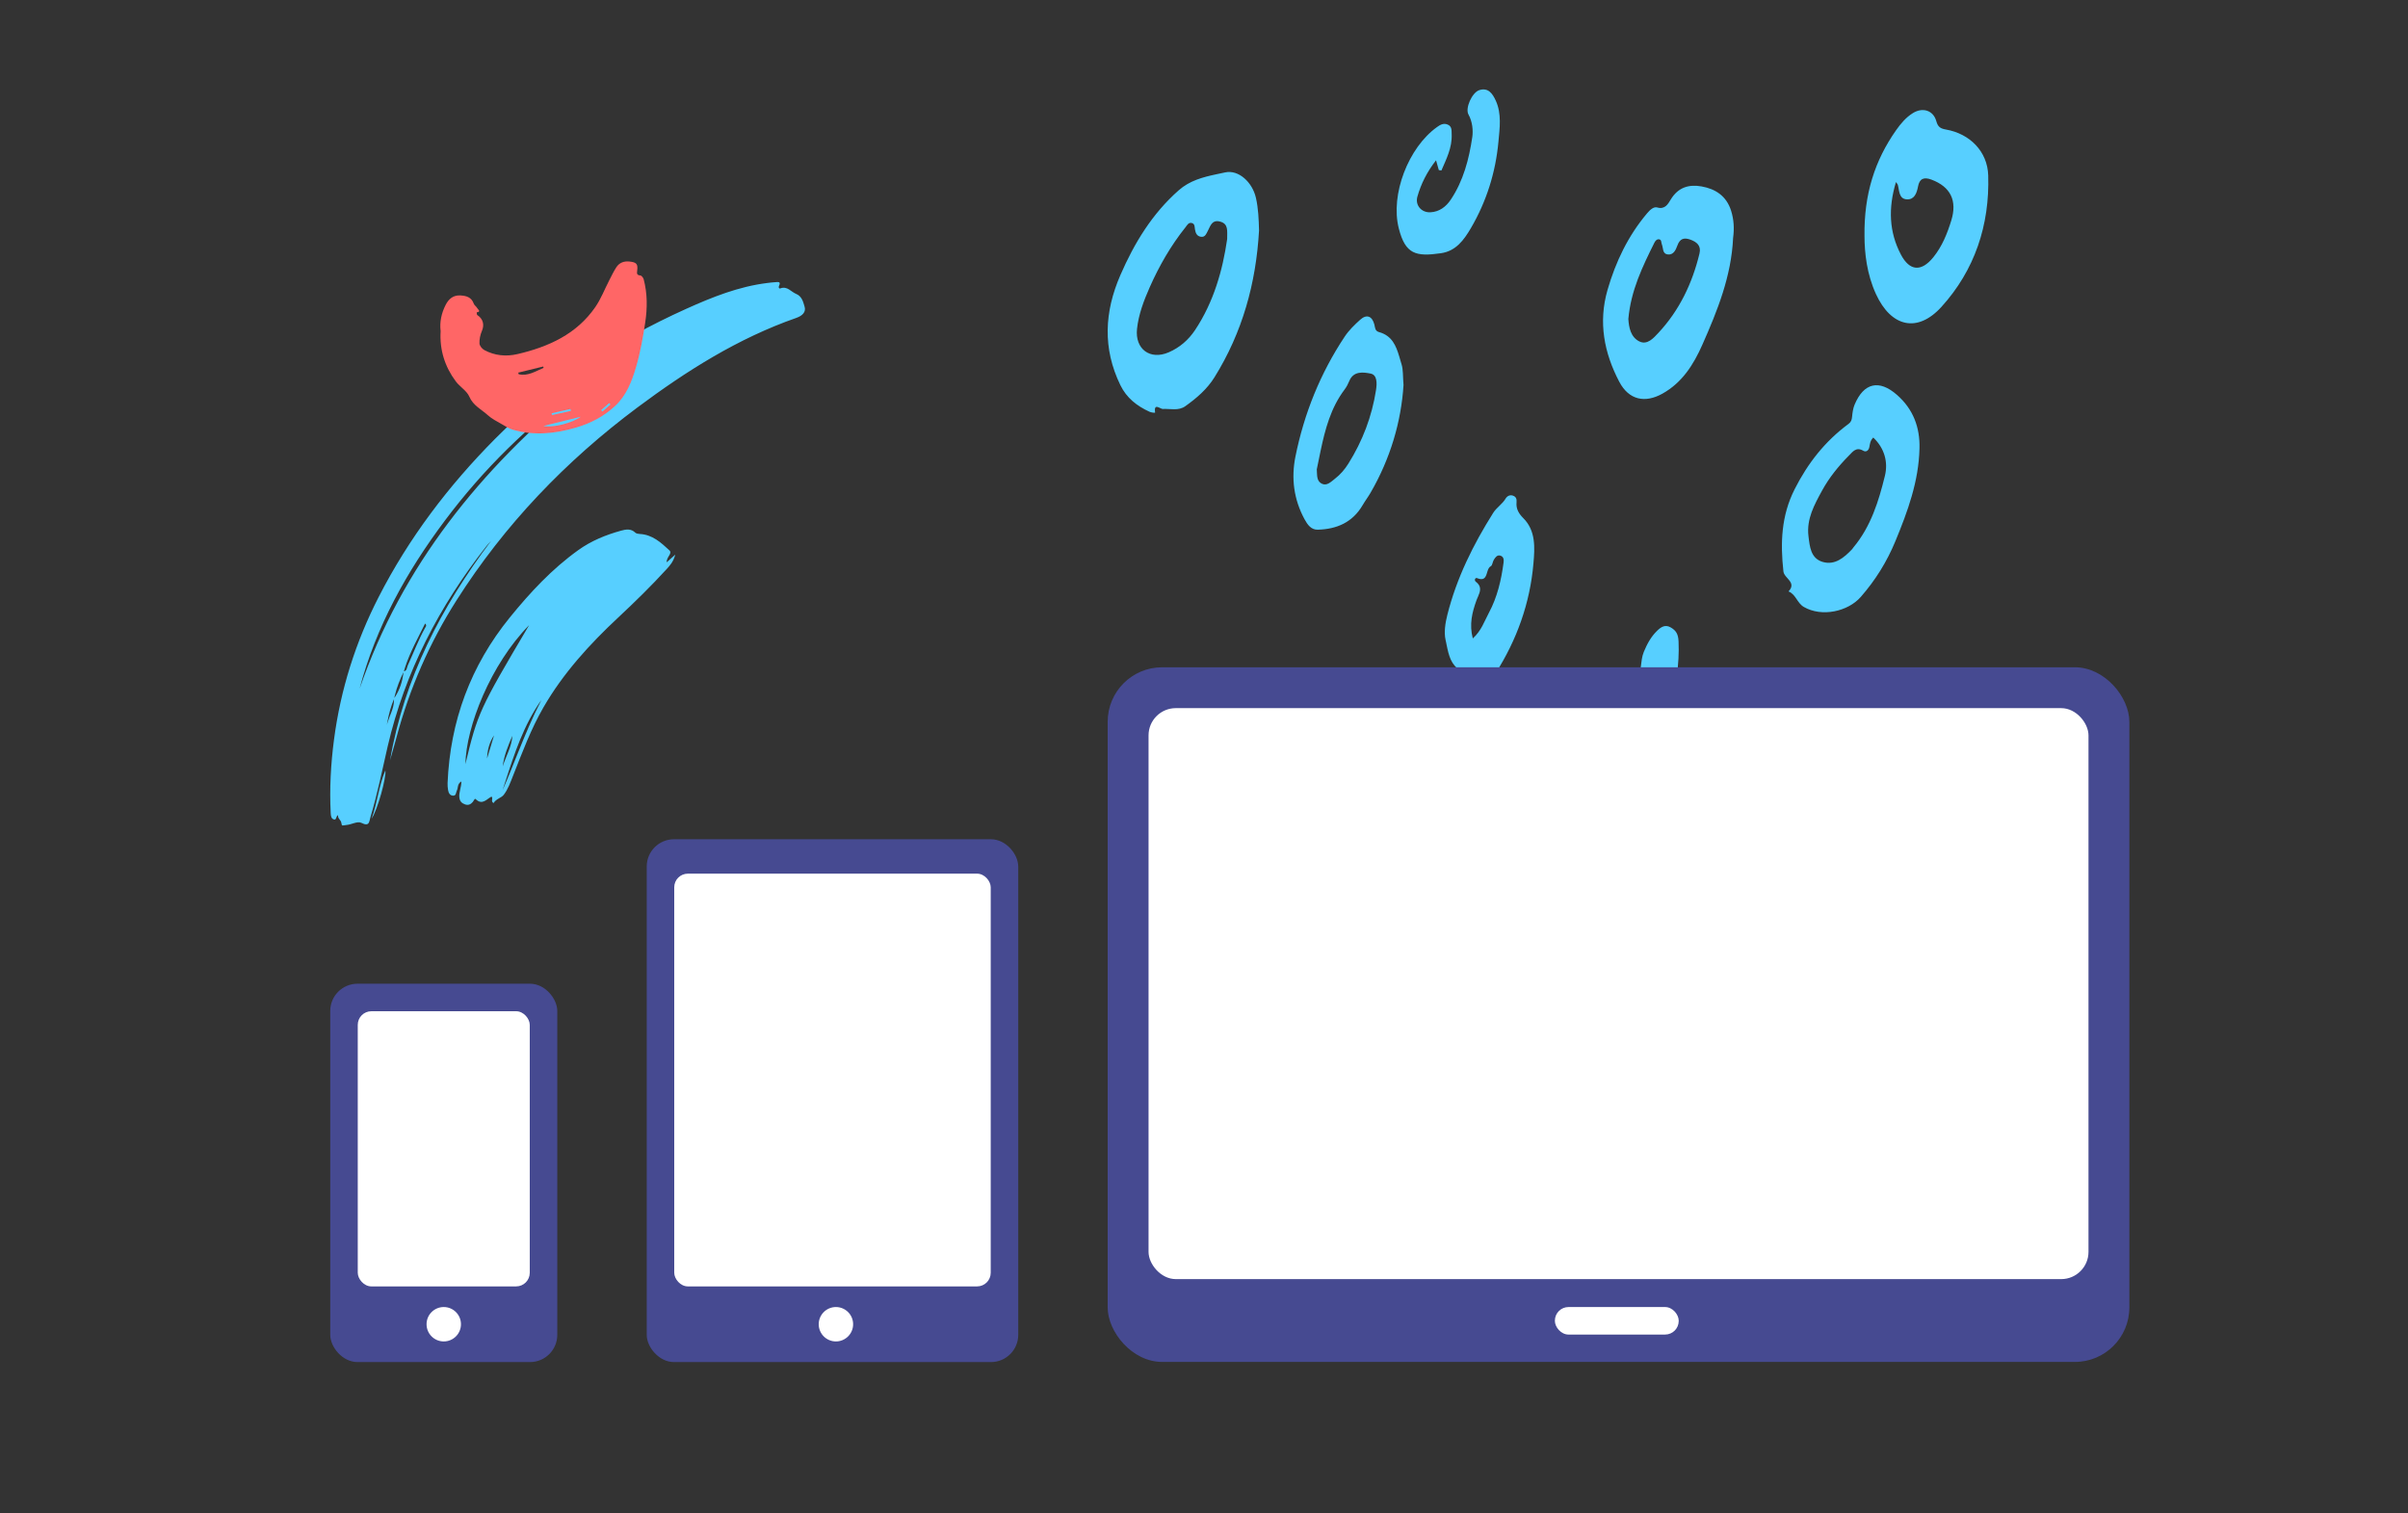 <svg xmlns="http://www.w3.org/2000/svg" width="350" height="220" viewBox="0 0 350 220">
    <rect x="0" y="0" width="350" height="220" fill="#333333" stroke="none"/>
    <g fill="none" fill-rule="evenodd">
        <g>
            <g>
                <g>
                    <path fill="#57CFFF" d="M65.238 28.535c-.1.212-.042.47.198.382 1.009-.363 1.53.498 2.276.804.875.359 1.032 1.204 1.231 1.85.24.776-.303 1.327-1.201 1.641-8.472 2.962-15.962 7.7-23.099 13.024-10.417 7.771-19.286 17.019-26.276 28.013-3.921 6.165-6.818 12.784-8.709 19.843l-.315 1.142-.648 2.28c2.034-11.91 7.47-22.293 14.678-31.886l-.475.532c-.078.09-.155.18-.228.274-6.826 8.682-11.818 18.264-14.325 29.078-.795 3.424-1.47 6.878-2.495 10.247-.195.64-.12 1.467-1.314.86-.573-.291-1.428.246-2.187.308-.617.052-.651.245-.74-.33-.065-.43-.562-.617-.462-1.103-.352.135-.207.731-.59.634-.421-.106-.47-.526-.49-.948-.18-3.562.013-7.102.476-10.637.955-7.309 3.152-14.23 6.505-20.778 4.39-8.57 10.138-16.144 16.912-22.973 8.053-8.12 17.448-14.244 27.83-18.92 3.745-1.686 7.552-3.207 11.673-3.727.423-.053.847-.107 1.273-.13l.062-.005.125-.008c.293-.014.559.02.315.533zm-57.23 70.46c.184.983-1.163 5.821-1.99 7.004.816-2.272 1.01-4.68 1.99-7.003zm36.33-34.567c.143.139.424.182.645.193 1.833.088 3.089 1.248 4.304 2.372.507.47-.44.967-.38 1.746l1.246-1.118c-.285 1.037-.762 1.563-1.238 2.086-2.237 2.45-4.605 4.77-7.033 7.036-4.19 3.909-8.021 8.11-10.895 13.088-1.827 3.166-3.082 6.574-4.422 9.949-.38.957-.734 1.974-1.355 2.77-.345.44-1.138.59-1.469 1.194-.477-.261.005-.705-.304-.945-.722.37-1.34 1.31-2.308.355-.08-.078-.166.036-.251.175l-.085.14c-.028.046-.055.087-.082.12-.308.36-.674.508-1.13.34-.463-.169-.744-.435-.812-.99-.094-.768.296-1.461.292-2.346-.625.362-.452.935-.658 1.326-.144.273-.072.778-.57.744-.458-.03-.636-.408-.703-.803-.058-.337-.089-.686-.075-1.027.375-8.993 3.334-17.042 9.053-24.083 2.947-3.628 6.114-7.035 9.949-9.785 1.88-1.348 3.986-2.208 6.206-2.822.717-.199 1.442-.327 2.075.285zM30.692 88.754c-2.573 3.635-3.92 7.78-5.258 11.926l-.383 1.185c.476-1.09.929-2.19 1.375-3.292l.887-2.207c1.037-2.574 2.095-5.139 3.379-7.612zm-4.22 5.212c-.624 1.438-1.215 2.885-1.405 4.442.466-1.492 1.311-2.854 1.405-4.442zm2.437-16.092c-5.617 5.719-9.17 14.786-9.264 20.207 1.792-7.463 2.02-7.956 9.264-20.207zm-5.1 16.022c-.676 1.002-.975 2.15-1.014 3.364l1.014-3.364zM9.262 88.633l.026-.064c-.46 1.072-.762 2.188-.974 3.328l-.085.484.074-.269c.322-1.09.935-2.105.963-3.275l-.004-.204zm1.387-3.912l.048-.098c-.565 1.116-1.018 2.271-1.308 3.487l-.078.354.135-.2c.654-1.021 1.017-2.147 1.18-3.343l.023-.2zm25.645-41.379c-7.504 5.46-14.052 11.885-19.611 19.306-5.571 7.435-10.033 15.435-12.42 24.478 6.167-17.899 17.612-31.92 32.03-43.784zM13.79 77.638c-1.044 2.119-2.193 4.148-2.91 6.373l-.172.571.064-.012c.395-.118.364-.549.497-.84.834-1.82 1.535-3.7 2.514-5.455.09-.16.3-.348.007-.637zM194.842 78.21c.766.45 1.086.946 1.134 2.031.299 6.788-2.21 12.84-4.443 18.976-.495 1.357-1.284 2.525-2.107 3.687-.552.78-1.22 1.176-2.09 1.082-1.176.104-2.036-.369-2.089-1.52-.017-.38-.046-.757-.079-1.132l-.067-.748c-.121-1.37-.206-2.743.191-4.273.973-3.745 2.467-7.114 4.522-10.246.907-1.382.538-2.919 1.11-4.3.477-1.151 1.039-2.201 1.922-3.062.572-.557 1.18-.975 1.996-.495zm-22.94-19.16c.445.153.575.472.526.969-.092.926.305 1.625.976 2.295 1.848 1.844 1.676 4.322 1.48 6.584-.497 5.776-2.416 11.13-5.522 15.996-.946 1.483-2.265 2.62-4.504 1.867 1.674-.795.987-1.619.018-1.994-1.681-.65-2.166-1.999-2.48-3.396l-.082-.381-.04-.191-.077-.38c-.027-.126-.053-.251-.081-.375-.26-1.148-.041-2.492.255-3.672 1.343-5.34 3.76-10.208 6.67-14.828.478-.76 1.32-1.256 1.8-2.07.208-.352.61-.58 1.06-.425zm-2.766 9.307c-.194.295-.208.832-.451.952-.265.13-.386.432-.488.756l-.09.294c-.183.584-.423 1.096-1.442.672-.224-.093-.433.318-.166.519.923.693.65 1.438.338 2.158l-.099.226c-.048.112-.095.224-.135.335-.623 1.735-1.07 3.465-.532 5.54 1.25-1.13 1.678-2.495 2.347-3.744 1.228-2.299 1.784-4.74 2.123-7.273.056-.421.033-.872-.46-1.02-.48-.146-.73.26-.945.585zm58.588-23.954c2.354 2.065 3.356 4.719 3.271 7.799-.11 4.765-1.707 9.123-3.507 13.478-1.242 3.006-2.904 5.664-5.026 8.093-1.859 2.125-5.665 2.974-8.278 1.456-.979-.568-1.153-1.826-2.221-2.254 1.242-1.335-.633-1.892-.745-2.908-.455-4.12-.325-8.082 1.63-11.95 1.915-3.787 4.42-6.975 7.827-9.492.38-.28.478-.59.52-1.026.059-.602.14-1.232.371-1.783 1.332-3.175 3.56-3.693 6.158-1.413zm-3.444 6.201c-.46.454-.482.927-.57 1.373-.1.505-.467.79-.883.547-1.024-.6-1.519.124-2.083.694-1.52 1.536-2.892 3.23-3.91 5.1-1.105 2.027-2.275 4.12-1.976 6.608.186 1.546.33 3.245 2.064 3.757 1.776.524 3.119-.625 4.283-1.852.07-.074.116-.17.182-.248 2.538-3.032 3.672-6.708 4.58-10.409.491-1.997-.05-4.01-1.687-5.57zM151.766 34.19c.108.426.077.92.672 1.084 1.897.52 2.479 1.999 2.937 3.534l.113.385c.074.256.148.512.226.764.253.813.177 1.728.286 3.015-.338 5.324-1.908 10.681-4.789 15.651-.36.62-.796 1.195-1.158 1.815-1.461 2.503-3.768 3.494-6.53 3.561-.953.024-1.484-.732-1.915-1.526-1.557-2.877-1.954-5.947-1.318-9.103 1.26-6.252 3.605-12.08 7.142-17.412.631-.954 1.443-1.736 2.275-2.485.94-.846 1.74-.526 2.059.717zm-3.654 8.206c-.174.425-.39.848-.666 1.212-2.023 2.683-2.834 5.777-3.497 8.924l-.186.9-.092.45-.185.9-.094.45.01.14.011.285c.026.665.057 1.335.717 1.659.748.366 1.346-.298 1.904-.725.78-.6 1.422-1.349 1.942-2.179 2.07-3.3 3.433-6.869 4.03-10.73.152-.979.172-2.193-.792-2.377-1.018-.195-2.48-.433-3.102 1.091zm-13.57-26.66c.36 1.566.418 3.166.458 4.78-.434 7.634-2.411 14.801-6.475 21.327-1.077 1.728-2.599 3.036-4.235 4.201-1.01.72-2.177.346-3.285.407-.34.019-1.333-.958-1.11.51.014.091-.56.01-.834-.115-1.814-.835-3.307-1.99-4.217-3.861-2.595-5.34-2.317-10.662-.003-15.983 2.03-4.668 4.619-8.936 8.493-12.348 1.585-1.397 3.492-1.899 5.398-2.308l.672-.142.67-.142c1.97-.43 3.956 1.444 4.468 3.675zM199.32 14.1c2.001.357 3.606 1.364 4.29 3.521.409 1.293.479 2.613.295 3.96-.25 5.547-2.268 10.556-4.459 15.506-1.298 2.935-2.944 5.535-5.815 7.138-2.526 1.41-4.873.935-6.273-1.73-2.202-4.196-3.065-8.644-1.705-13.353 1.188-4.11 3.002-7.876 5.745-11.128.42-.497.954-1.006 1.478-.855 1.139.328 1.573-.513 1.973-1.17 1.084-1.785 2.66-2.212 4.471-1.89zm-71.523 5.965l-.099.205-.1.206-.051.101c-.2.381-.371.918-.962.847-.612-.074-.813-.534-.9-1.09-.054-.34-.008-.792-.438-.91-.499-.137-.697.31-.948.626-2.131 2.667-3.819 5.61-5.196 8.722-.85 1.926-1.61 3.912-1.839 6.035-.315 2.941 1.902 4.575 4.605 3.409 1.598-.69 2.883-1.81 3.834-3.24 2.736-4.114 4.017-8.75 4.662-13.221.002-1.244.184-2.188-.974-2.53-.949-.28-1.295.233-1.594.84zm68.01 2.621c-.235.644-.568 1.424-1.437 1.296-.757-.111-.603-.938-.82-1.46-.11-.266-.022-.67-.395-.734-.332-.056-.565.238-.691.491-1.723 3.464-3.416 6.943-3.784 11.08.07 1.229.338 2.647 1.593 3.27 1.152.574 2.062-.476 2.796-1.266 3.022-3.247 4.901-7.164 5.952-11.52.273-1.13-.404-1.684-1.356-2.018-.901-.315-1.491-.146-1.858.861zM233.442 4.62c.242.892.666 1.081 1.426 1.215 3.419.602 6.01 3.16 6.117 6.657.222 7.248-1.973 13.795-6.791 19.109-3.5 3.86-7.338 2.94-9.539-1.883-1.305-2.862-1.649-5.923-1.652-8.397-.085-6.095 1.501-10.996 4.596-15.398.678-.966 1.44-1.866 2.445-2.489 1.41-.875 2.967-.4 3.398 1.186zm-2.66 9.492c-.183.993-.545 1.916-1.608 1.87-1.189-.053-1.099-1.263-1.329-2.123-.012-.046-.055-.084-.272-.394-1.13 3.795-1.008 7.244.715 10.53 1.275 2.434 2.982 2.546 4.72.399 1.27-1.57 2.02-3.424 2.611-5.352.888-2.895-.122-4.889-2.877-5.928-1.108-.418-1.748-.149-1.96.998zm-61.38-12.496c.885 1.921.576 4.005.395 5.982-.411 4.47-1.738 8.696-4.013 12.578-1.013 1.729-2.175 3.317-4.333 3.632-3.675.534-5.182.142-6.137-3.602-1.26-4.934 1.41-11.779 5.558-14.738.46-.328.924-.605 1.521-.37.682.267.583.901.606 1.42.086 1.934-.768 3.582-1.491 5.265l-.377-.056-.404-1.426c-1.304 1.673-2.181 3.407-2.713 5.295-.352 1.251.61 2.333 1.898 2.264 1.3-.069 2.26-.8 2.957-1.838 1.836-2.74 2.654-5.9 3.126-9.092.14-.951.028-2.24-.556-3.29-.504-.906.516-3.19 1.57-3.535 1.318-.43 1.944.536 2.393 1.511z" transform="translate(-925 -2783) translate(925 2783) translate(48 13)"/>
                    <g transform="translate(-925 -2783) translate(925 2783) translate(48 13) translate(46 109)">
                        <rect width="54" height="76" fill="#464A91" rx="3.96"/>
                        <circle cx="27.5" cy="70.5" r="2.5" fill="#FFF"/>
                        <rect width="46" height="60" x="4" y="5" fill="#FFF" rx="1.98"/>
                    </g>
                    <g transform="translate(-925 -2783) translate(925 2783) translate(48 13) translate(0 130)">
                        <rect width="33" height="55" fill="#464A91" rx="3.96"/>
                        <rect width="25" height="40" x="4" y="4" fill="#FFF" rx="1.98"/>
                        <circle cx="16.5" cy="49.5" r="2.5" fill="#FFF"/>
                    </g>
                    <g transform="translate(-925 -2783) translate(925 2783) translate(48 13) translate(113 84)">
                        <rect width="148.5" height="100.98" fill="#464A91" rx="7.92"/>
                        <rect width="136.62" height="83" x="5.94" y="5.94" fill="#FFF" rx="3.96"/>
                        <rect width="18" height="4" x="65" y="93" fill="#FFF" rx="1.98"/>
                    </g>
                    <path fill="#F66" d="M39.364 46.625l.206.194 1.164-1.022-.186-.204-1.184 1.032m-7.19.455l.058.246 2.752-.595-.064-.276-2.746.625m-4.848-5.913l.06.233c1.37.313 2.46-.446 3.622-.924l-.05-.197-3.632.888m3.655 7.76c1.45.283 4.263-.457 5.424-1.347l-5.424 1.346m-14.936-13.79c-.16-1.315.107-2.592.73-3.817.446-.872 1.098-1.417 2.112-1.375.862.036 1.644.249 1.977 1.203.084.245.384.41.504.651.088.177.627.508-.082.61.026.132.006.333.086.386.854.559 1.057 1.42.676 2.307-.242.561-.38 1.214-.357 1.82.012.337.375.79.703.966 1.517.813 3.154.975 4.826.585 4.52-1.054 8.584-2.898 11.299-6.822.83-1.2 1.36-2.602 2.036-3.908.331-.64.638-1.299 1.033-1.899.433-.654 1.092-.913 1.898-.827 1.036.11 1.264.35 1.123 1.366-.056.4-.03.616.465.66.182.017.427.335.485.556.55 2.071.538 4.187.224 6.274-.328 2.186-.714 4.384-1.339 6.502-.607 2.06-1.393 4.113-3.05 5.65-1.617 1.502-3.532 2.506-5.652 3.128-3.04.892-6.11 1.21-9.207.312-.57-.165-1.096-.51-1.617-.813-.686-.4-1.427-.759-2.003-1.286-.932-.854-2.133-1.39-2.7-2.705-.37-.859-1.377-1.427-1.967-2.22-1.597-2.15-2.366-4.572-2.203-7.305" transform="translate(-925 -2783) translate(925 2783) translate(48 13)"/>
                </g>
            </g>
        </g>
    </g>
</svg>
